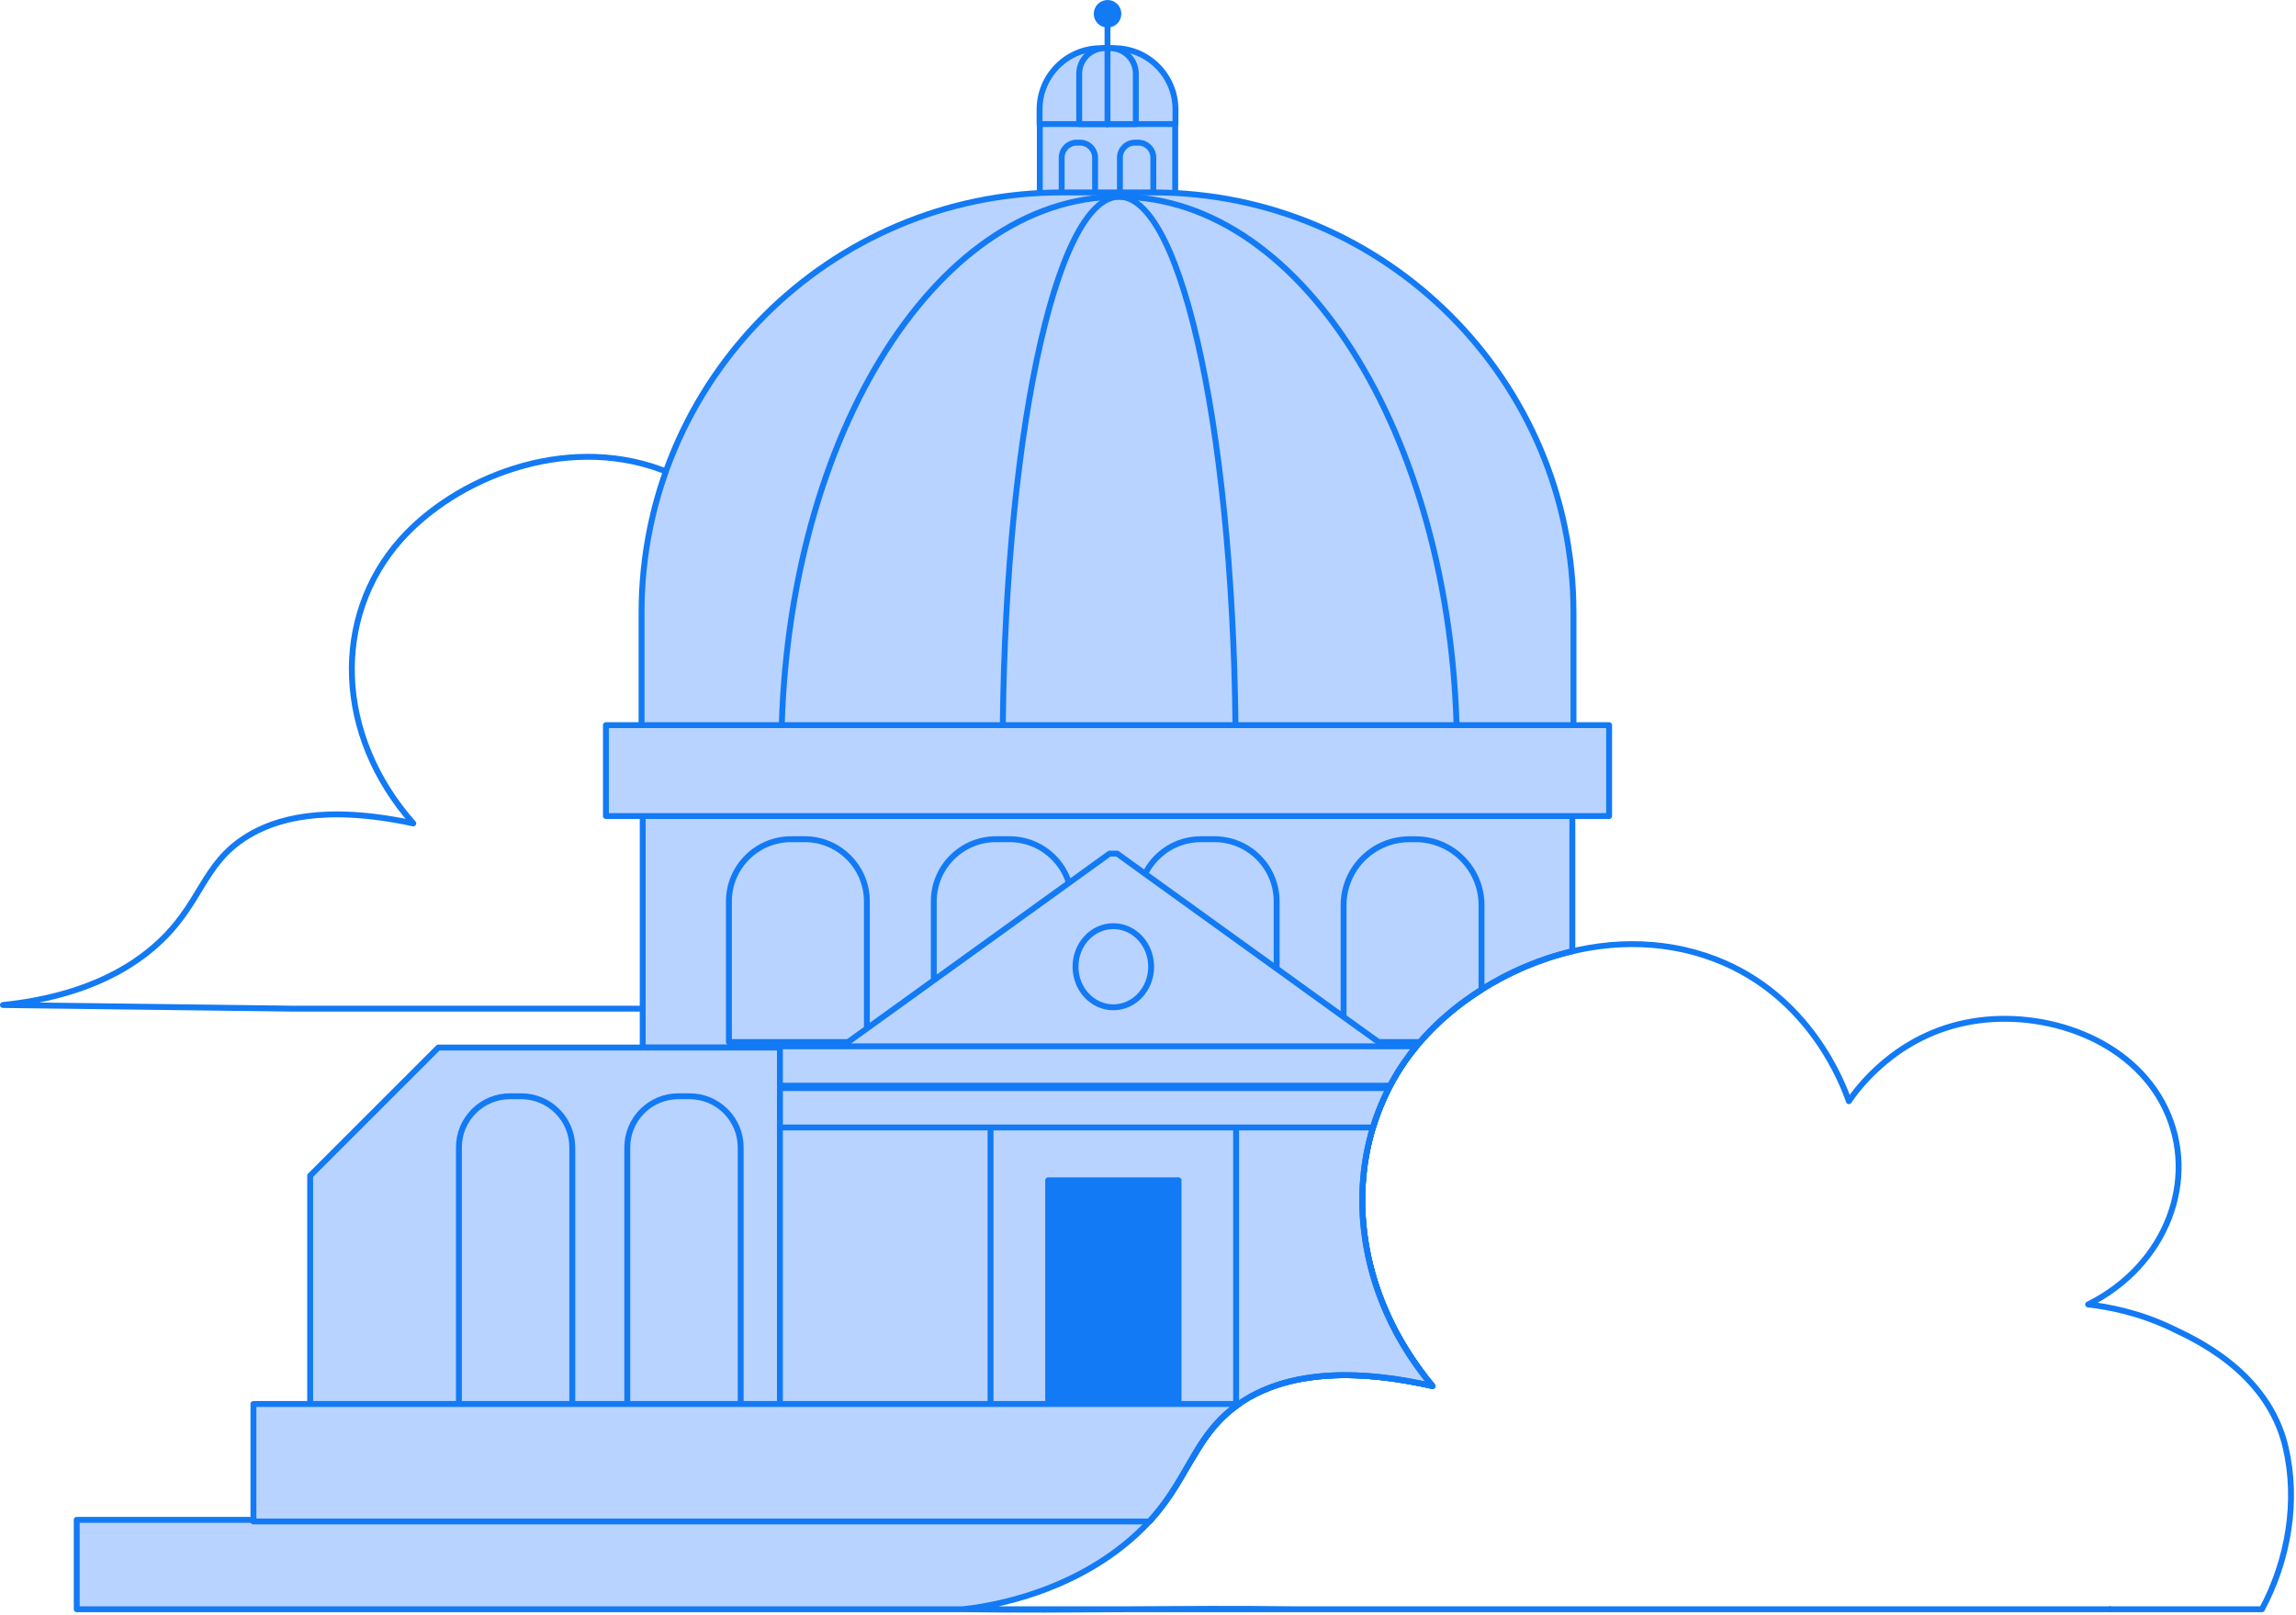 <svg width="779" height="548" viewBox="0 0 779 548" fill="none" xmlns="http://www.w3.org/2000/svg">
<path d="M715.9 546.15H26.03V515.81H390.48C389.02 517.4 387.43 519.03 385.66 520.66C367.23 537.66 343.28 544.32 326.75 546.15C363.98 546.63 401.2 545.68 438.43 546.15H715.91H715.9Z" fill="#B8D3FF" stroke="#127AF4" stroke-width="2" stroke-linecap="round" stroke-linejoin="round"/>
<path d="M98.62 342.32H386.2C394.01 328.37 396.93 311.92 393.23 296.77C387.92 275.08 365.39 265.92 359.61 263.27C349.83 258.78 340.7 257.15 334.65 256.49C357.94 245.45 367.57 221.21 357.54 201.31C347.62 181.63 321.64 173.42 300.32 176.79C277.45 180.4 265.69 196.44 263.7 199.25C261.89 194.35 252.14 169.55 224.15 159.31C191.22 147.26 154.38 162.35 135.84 183.3C112.73 209.42 113.71 249.4 140.22 279.45C109.62 272.87 93.21 278.12 83.99 283.75C68.25 293.37 68.62 307.05 52.5 321.15C36.38 335.26 15.44 339.56 1 341.08C33.54 341.49 66.09 341.9 98.63 342.31L98.62 342.32Z" stroke="#127AF4" stroke-width="2" stroke-linecap="round" stroke-linejoin="round"/>
<path d="M398.73 42H352.79V79.61H398.73V42Z" fill="#B8D3FF" stroke="#127AF4" stroke-width="2" stroke-linecap="round" stroke-linejoin="round"/>
<path d="M365.33 48.41H366.44C369.26 48.41 371.55 50.7 371.55 53.52V76.34H360.21V53.52C360.21 50.7 362.5 48.41 365.32 48.41H365.33Z" fill="#B8D3FF" stroke="#127AF4" stroke-width="2" stroke-linecap="round" stroke-linejoin="round"/>
<path d="M385.09 48.41H386.2C389.02 48.41 391.31 50.7 391.31 53.52V76.34H379.97V53.52C379.97 50.7 382.26 48.41 385.08 48.41H385.09Z" fill="#B8D3FF" stroke="#127AF4" stroke-width="2" stroke-linecap="round" stroke-linejoin="round"/>
<path d="M373.5 16.36H378.03C389.5 16.36 398.82 25.68 398.82 37.15V42.11H352.71V37.15C352.71 25.68 362.03 16.36 373.5 16.36Z" fill="#B8D3FF" stroke="#127AF4" stroke-width="2" stroke-linecap="round" stroke-linejoin="round"/>
<path d="M374.82 16.36H376.71C381.49 16.36 385.37 20.24 385.37 25.02V42.11H366.16V25.02C366.16 20.24 370.04 16.36 374.82 16.36Z" fill="#B8D3FF" stroke="#127AF4" stroke-width="2" stroke-linecap="round" stroke-linejoin="round"/>
<path d="M360.23 65.31H391.3C469.98 65.31 533.86 129.19 533.86 207.87V251.23H217.67V207.87C217.67 129.19 281.55 65.31 360.23 65.31Z" fill="#B8D3FF" stroke="#127AF4" stroke-width="2" stroke-linecap="round" stroke-linejoin="round"/>
<path d="M265.1 255.6C265.1 151.31 316.42 66.76 379.72 66.76C443.02 66.76 494.34 151.31 494.34 255.6" stroke="#127AF4" stroke-width="2" stroke-linecap="round" stroke-linejoin="round"/>
<path d="M340.19 255.6C340.19 151.31 357.89 66.76 379.71 66.76C401.53 66.76 419.23 151.31 419.23 255.6" stroke="#127AF4" stroke-width="2" stroke-linecap="round" stroke-linejoin="round"/>
<path d="M480.54 355.1C480.71 354.9 480.85 354.73 481.02 354.52C481.26 354.21 481.53 353.91 481.8 353.64C487.47 347.02 494.59 340.95 502.67 335.86C511.9 330.02 522.42 325.44 533.48 322.83V270.47H218.06V355.51H480.23" fill="#B8D3FF"/>
<path d="M480.54 355.1C480.71 354.9 480.85 354.73 481.02 354.52C481.26 354.21 481.53 353.91 481.8 353.64C487.47 347.02 494.59 340.95 502.67 335.86C511.9 330.02 522.42 325.44 533.48 322.83V270.47H218.06V355.51H480.23" stroke="#127AF4" stroke-width="2" stroke-linecap="round" stroke-linejoin="round"/>
<path d="M268.42 284.81H273.02C284.67 284.81 294.12 294.27 294.12 305.91V353.64H247.31V305.91C247.31 294.26 256.77 284.81 268.41 284.81H268.42Z" fill="#B8D3FF" stroke="#127AF4" stroke-width="2" stroke-linecap="round" stroke-linejoin="round"/>
<path d="M337.93 284.81H342.53C354.18 284.81 363.63 294.27 363.63 305.91V353.64H316.82V305.91C316.82 294.26 326.28 284.81 337.92 284.81H337.93Z" fill="#B8D3FF" stroke="#127AF4" stroke-width="2" stroke-linecap="round" stroke-linejoin="round"/>
<path d="M407.45 284.81H412.05C423.7 284.81 433.15 294.27 433.15 305.91V353.64H386.34V305.91C386.34 294.26 395.8 284.81 407.44 284.81H407.45Z" fill="#B8D3FF" stroke="#127AF4" stroke-width="2" stroke-linecap="round" stroke-linejoin="round"/>
<path d="M502.66 307.22V335.86C494.58 340.95 487.46 347.02 481.79 353.64H455.86V307.22C455.86 294.83 465.87 284.82 478.26 284.82H480.26C492.65 284.82 502.66 294.83 502.66 307.22Z" fill="#B8D3FF" stroke="#127AF4" stroke-width="2" stroke-linecap="round" stroke-linejoin="round"/>
<path d="M545.95 246.1H205.58V276.95H545.95V246.1Z" fill="#B8D3FF" stroke="#127AF4" stroke-width="2" stroke-linecap="round" stroke-linejoin="round"/>
<path d="M375.76 6.49V42.18" stroke="#127AF4" stroke-width="2" stroke-linecap="round" stroke-linejoin="round"/>
<path d="M424.45 473.9C429.13 471.32 435.21 468.98 443.11 467.72C452.82 466.13 465.34 466.19 481.56 469.45C483.02 469.72 484.51 470.06 486.04 470.4C484.45 468.5 482.95 466.6 481.56 464.63C462.93 439.15 457.87 408.78 465.81 382.65C466.79 379.43 467.98 376.24 469.37 373.15C469.78 372.2 470.22 371.25 470.69 370.33C470.83 369.99 471.03 369.65 471.2 369.28C471.34 369.01 471.47 368.74 471.64 368.47C473.13 365.59 474.83 362.8 476.7 360.12C477.82 358.56 478.97 357 480.23 355.51H148.73C131.73 372.51 122.19 382.01 105.23 399.01V494.3H404.9C408.6 487.99 412.54 482.15 419.39 477.16C419.7 476.92 420 476.72 420.34 476.48" fill="#B8D3FF"/>
<path d="M424.45 473.9C429.13 471.32 435.21 468.98 443.11 467.72C452.82 466.13 465.34 466.19 481.56 469.45C483.02 469.72 484.51 470.06 486.04 470.4C484.45 468.5 482.95 466.6 481.56 464.63C462.93 439.15 457.87 408.78 465.81 382.65C466.79 379.43 467.98 376.24 469.37 373.15C469.78 372.2 470.22 371.25 470.69 370.33C470.83 369.99 471.03 369.65 471.2 369.28C471.34 369.01 471.47 368.74 471.64 368.47C473.13 365.59 474.83 362.8 476.7 360.12C477.82 358.56 478.97 357 480.23 355.51H148.73C131.73 372.51 122.19 382.01 105.23 399.01V494.3H404.9C408.6 487.99 412.54 482.15 419.39 477.16C419.7 476.92 420 476.72 420.34 476.48" stroke="#127AF4" stroke-width="2" stroke-linecap="round" stroke-linejoin="round"/>
<path d="M173.05 372.05H176.83C186.4 372.05 194.17 379.82 194.17 389.39V494.33H155.7V389.39C155.7 379.82 163.47 372.05 173.04 372.05H173.05Z" fill="#B8D3FF" stroke="#127AF4" stroke-width="2" stroke-linecap="round" stroke-linejoin="round"/>
<path d="M230.18 372.05H233.96C243.53 372.05 251.3 379.82 251.3 389.39V494.33H212.83V389.39C212.83 379.82 220.6 372.05 230.17 372.05H230.18Z" fill="#B8D3FF" stroke="#127AF4" stroke-width="2" stroke-linecap="round" stroke-linejoin="round"/>
<path d="M287.31 372.05H291.09C300.66 372.05 308.43 379.82 308.43 389.39V494.33H269.96V389.39C269.96 379.82 277.73 372.05 287.3 372.05H287.31Z" fill="#B8D3FF" stroke="#127AF4" stroke-width="2" stroke-linecap="round" stroke-linejoin="round"/>
<path d="M344.44 372.05H348.22C357.79 372.05 365.56 379.82 365.56 389.39V494.33H327.09V389.39C327.09 379.82 334.86 372.05 344.43 372.05H344.44Z" fill="#B8D3FF" stroke="#127AF4" stroke-width="2" stroke-linecap="round" stroke-linejoin="round"/>
<path d="M424.45 473.9V390.46C424.45 387.64 423.84 385 422.69 382.66C419.77 376.38 413.39 372.07 406.03 372.07H404.37C397.14 372.07 390.9 376.21 387.91 382.32C387.84 382.42 387.77 382.52 387.74 382.66C386.59 385 385.98 387.65 385.98 390.46V494.33H404.92V494.3C408.62 487.99 412.56 482.15 419.41 477.16C419.72 476.92 420.02 476.72 420.36 476.48" fill="#B8D3FF"/>
<path d="M424.45 473.9V390.46C424.45 387.64 423.84 385 422.69 382.66C419.77 376.38 413.39 372.07 406.03 372.07H404.37C397.14 372.07 390.9 376.21 387.91 382.32C387.84 382.42 387.77 382.52 387.74 382.66C386.59 385 385.98 387.65 385.98 390.46V494.33H404.92V494.3C408.62 487.99 412.56 482.15 419.41 477.16C419.72 476.92 420.02 476.72 420.36 476.48" stroke="#127AF4" stroke-width="2" stroke-linecap="round" stroke-linejoin="round"/>
<path d="M481.56 464.64V469.46C465.34 466.2 452.82 466.13 443.11 467.73V390.46C443.11 387.64 443.72 385 444.87 382.66C447.79 376.38 454.13 372.07 461.5 372.07H463.16C465.33 372.07 467.44 372.44 469.37 373.16C467.98 376.25 466.79 379.44 465.81 382.66C457.87 408.79 462.93 439.16 481.55 464.64H481.56Z" fill="#B8D3FF" stroke="#127AF4" stroke-width="2" stroke-linecap="round" stroke-linejoin="round"/>
<path d="M424.45 473.9C429.13 471.32 435.21 468.98 443.11 467.72C452.82 466.13 465.34 466.19 481.56 469.45C483.02 469.72 484.51 470.06 486.04 470.4C484.45 468.5 482.95 466.6 481.56 464.63C462.93 439.15 457.87 408.78 465.81 382.65C466.79 379.43 467.98 376.24 469.37 373.15C469.78 372.2 470.22 371.25 470.69 370.33H264.61V495.07H404.45C404.59 494.8 404.72 494.56 404.89 494.32V494.29C408.59 487.98 412.53 482.14 419.38 477.15C419.69 476.91 419.99 476.71 420.33 476.47" fill="#B8D3FF"/>
<path d="M424.45 473.9C429.13 471.32 435.21 468.98 443.11 467.72C452.82 466.13 465.34 466.19 481.56 469.45C483.02 469.72 484.51 470.06 486.04 470.4C484.45 468.5 482.95 466.6 481.56 464.63C462.93 439.15 457.87 408.78 465.81 382.65C466.79 379.43 467.98 376.24 469.37 373.15C469.78 372.2 470.22 371.25 470.69 370.33H264.61V495.07H404.45C404.59 494.8 404.72 494.56 404.89 494.32V494.29C408.59 487.98 412.53 482.14 419.38 477.15C419.69 476.91 419.99 476.71 420.33 476.47" stroke="#127AF4" stroke-width="2" stroke-linecap="round" stroke-linejoin="round"/>
<path d="M419.39 382.31V477.15C412.54 482.14 408.6 487.98 404.9 494.29V494.32C404.73 494.56 404.59 494.8 404.46 495.07H336.08V382.31H419.39Z" fill="#B8D3FF" stroke="#127AF4" stroke-width="2" stroke-linecap="round" stroke-linejoin="round"/>
<path d="M399.86 400.58H355.63V495.07H399.86V400.58Z" fill="#127AF4" stroke="#127AF4" stroke-width="2" stroke-linecap="round" stroke-linejoin="round"/>
<path d="M476.7 360.12C474.83 362.8 473.14 365.58 471.64 368.47C471.47 368.74 471.33 369.01 471.2 369.28C471.03 369.65 470.83 369.99 470.69 370.33H264.61L266.07 369.28L267.19 368.47L285.18 355.51L285.76 355.1L287.76 353.64L294.11 349.06L303.48 342.31L316.85 332.67L362.36 299.86L376.44 289.71H379.05L388.92 296.84L394.01 300.51L433.17 328.74L455.87 345.13L467.71 353.65L469.71 355.11L470.29 355.52L476.7 360.13V360.12Z" fill="#B8D3FF" stroke="#127AF4" stroke-width="2" stroke-linecap="round" stroke-linejoin="round"/>
<path d="M480.54 355.1H264.62V368.47H471.65C473.14 365.59 474.84 362.8 476.71 360.12C477.83 358.56 478.98 357 480.24 355.51" fill="#B8D3FF"/>
<path d="M480.54 355.1H264.62V368.47H471.65C473.14 365.59 474.84 362.8 476.71 360.12C477.83 358.56 478.98 357 480.24 355.51" stroke="#127AF4" stroke-width="2" stroke-linecap="round" stroke-linejoin="round"/>
<path d="M471.21 369.28C471.04 369.65 470.84 369.99 470.7 370.33C470.23 371.25 469.78 372.2 469.38 373.15C467.99 376.24 466.8 379.43 465.82 382.65H264.63V369.28H471.22H471.21Z" fill="#B8D3FF" stroke="#127AF4" stroke-width="2" stroke-linecap="round" stroke-linejoin="round"/>
<path d="M377.74 341.86C384.826 341.86 390.57 335.695 390.57 328.09C390.57 320.485 384.826 314.32 377.74 314.32C370.654 314.32 364.91 320.485 364.91 328.09C364.91 335.695 370.654 341.86 377.74 341.86Z" fill="#B8D3FF" stroke="#127AF4" stroke-width="2" stroke-linecap="round" stroke-linejoin="round"/>
<path d="M420.34 476.48C420 476.72 419.7 476.92 419.39 477.16C412.54 482.15 408.6 487.99 404.9 494.3V494.33C404.73 494.57 404.59 494.81 404.46 495.08C402.12 499.05 399.85 503.19 396.96 507.47C394.99 510.39 392.72 513.37 389.97 516.36H85.99V476.49H420.34V476.48Z" fill="#B8D3FF" stroke="#127AF4" stroke-width="2" stroke-linecap="round" stroke-linejoin="round"/>
<path d="M480.54 355.1C480.44 355.24 480.3 355.37 480.23 355.51" stroke="#127AF4" stroke-width="2" stroke-linecap="round" stroke-linejoin="round"/>
<path d="M420.34 476.48C420.78 476.17 421.22 475.87 421.7 475.56C422.55 475.02 423.46 474.44 424.45 473.9" stroke="#127AF4" stroke-width="2" stroke-linecap="round" stroke-linejoin="round"/>
<path d="M715.9 546.15H767.45C776.41 529.35 779.73 509.5 775.49 491.24C769.42 465.11 743.63 454.08 737.04 450.86C725.84 445.46 715.39 443.5 708.47 442.72C735.11 429.42 746.14 400.2 734.67 376.21C723.3 352.49 693.58 342.58 669.21 346.65C643.05 350.99 629.58 370.34 627.3 373.73C625.23 367.83 614.07 337.93 582.07 325.58C544.37 311.06 502.22 329.24 481.02 354.53C454.59 385.99 455.71 434.17 486.04 470.41C451.02 462.47 432.26 468.78 421.7 475.57C405.41 486.06 404.19 500.55 390.48 515.82" stroke="#127AF4" stroke-width="2" stroke-linecap="round" stroke-linejoin="round"/>
<path d="M375.78 8.36C377.812 8.36 379.46 6.712 379.46 4.68C379.46 2.648 377.812 1 375.78 1C373.747 1 372.1 2.648 372.1 4.68C372.1 6.712 373.747 8.36 375.78 8.36Z" fill="#127AF4" stroke="#127AF4" stroke-width="2" stroke-linecap="round" stroke-linejoin="round"/>
</svg>
